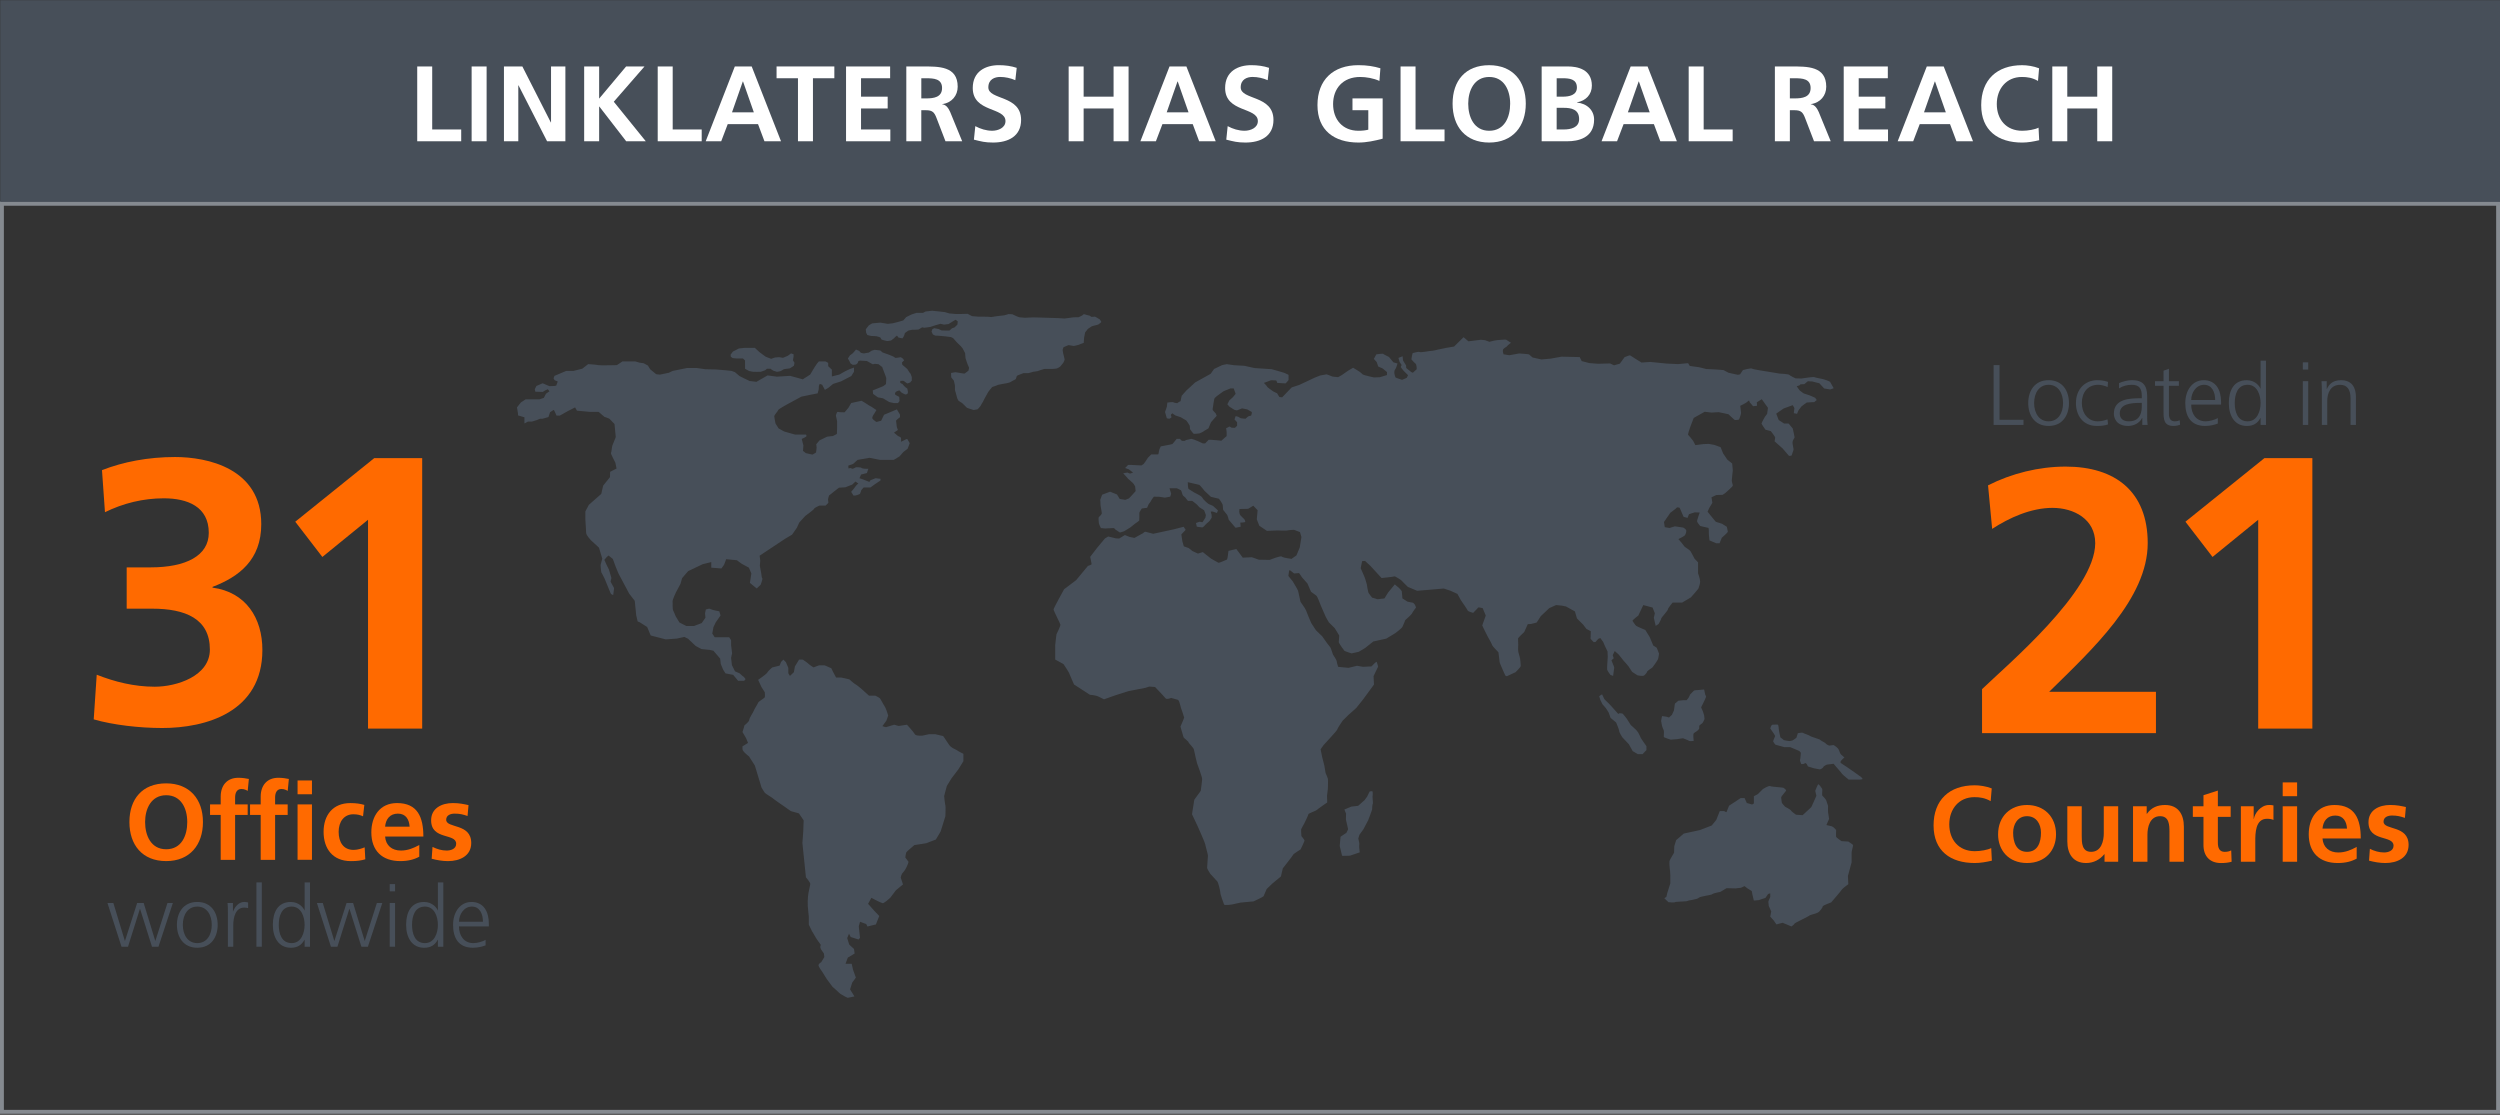 <svg width="906" height="404" viewBox="0 0 906 404" fill="none" xmlns="http://www.w3.org/2000/svg">
<rect x="0" y="0" width="906" height="404" fill="#333333" stroke="none"/>
<g clip-path="url(#clip0_2721_20964)">
<path d="M905.423 73.744H0.583V403.042H905.423V73.744Z" stroke="#858A90" stroke-width="1.64"/>
<path d="M906 0.079H0.093V73.166H906V0.079Z" fill="#474F59"/>
<path d="M151.201 24.088H156.63V46.92H167.14V51.196H151.201V24.088Z" fill="white"/>
<path d="M176.348 24.088H170.919V51.196H176.348V24.088Z" fill="white"/>
<path d="M182.631 24.088H189.305L199.616 44.362H199.694V24.088H204.896V51.196H198.264L187.904 30.922H187.832V51.196H182.631V24.088Z" fill="white"/>
<path d="M211.699 24.088H217.129V35.739L226.898 24.088H233.566L222.437 36.865L234.035 51.196H226.934L217.2 38.611H217.129V51.196H211.699V24.088Z" fill="white"/>
<path d="M238.354 24.088H243.784V46.92H254.294V51.196H238.354V24.088Z" fill="white"/>
<path d="M269.272 29.525H269.194L265.28 40.713H273.193L269.272 29.525ZM266.291 24.088H272.417L283.041 51.196H277.035L274.708 44.982H263.729L261.367 51.196H255.745L266.298 24.088H266.291Z" fill="white"/>
<path d="M289.182 28.357H281.426V24.081H302.367V28.357H294.611V51.196H289.182V28.357Z" fill="white"/>
<path d="M306.608 24.088H322.583V28.356H312.038V35.034H321.694V39.309H312.038V46.92H322.661V51.196H306.608V24.088Z" fill="white"/>
<path d="M333.883 35.661H335.669C338.344 35.661 341.404 35.276 341.404 31.898C341.404 28.52 338.38 28.363 335.669 28.363H333.883V35.661ZM328.453 24.088H334.31C340.123 24.088 347.068 23.895 347.068 31.435C347.068 34.62 344.933 37.257 341.482 37.727V37.806C342.955 37.92 343.809 39.395 344.35 40.599L348.698 51.203H342.642L339.383 42.737C338.608 40.721 337.91 39.944 335.626 39.944H333.876V51.203H328.446V24.088H328.453Z" fill="white"/>
<path d="M367.945 29.055C366.237 28.314 364.337 27.886 362.438 27.886C360.538 27.886 358.175 28.706 358.175 31.656C358.175 36.352 370.044 34.378 370.044 43.464C370.044 49.407 365.348 51.659 359.883 51.659C356.937 51.659 355.614 51.267 352.945 50.612L353.45 45.716C355.315 46.728 357.442 47.384 359.577 47.384C361.712 47.384 364.387 46.336 364.387 43.892C364.387 38.725 352.525 40.863 352.525 31.891C352.525 25.834 357.215 23.617 361.982 23.617C364.309 23.617 366.479 23.924 368.457 24.587L367.952 29.055H367.945Z" fill="white"/>
<path d="M387.279 24.088H392.709V35.034H403.56V24.088H408.996V51.196H403.56V39.309H392.709V51.196H387.279V24.088Z" fill="white"/>
<path d="M426.806 29.525H426.728L422.814 40.713H430.727L426.806 29.525ZM423.825 24.088H429.951L440.575 51.196H434.569L432.243 44.982H421.263L418.901 51.196H413.279L423.832 24.088H423.825Z" fill="white"/>
<path d="M459.404 29.055C457.696 28.314 455.796 27.886 453.897 27.886C451.997 27.886 449.634 28.706 449.634 31.656C449.634 36.352 461.503 34.378 461.503 43.464C461.503 49.407 456.807 51.659 451.342 51.659C448.396 51.659 447.073 51.267 444.404 50.612L444.909 45.716C446.774 46.728 448.901 47.384 451.036 47.384C453.171 47.384 455.846 46.336 455.846 43.892C455.846 38.725 443.984 40.863 443.984 31.891C443.984 25.834 448.674 23.617 453.441 23.617C455.768 23.617 457.938 23.924 459.916 24.587L459.411 29.055H459.404Z" fill="white"/>
<path d="M499.906 29.333C497.814 28.363 495.096 27.893 492.926 27.893C486.6 27.893 483.113 32.169 483.113 37.72C483.113 43.272 486.529 47.391 492.307 47.391C493.78 47.391 494.947 47.234 495.872 46.999V39.929H490.137V35.654H501.073V50.255C498.199 51.032 495.217 51.659 492.307 51.659C483.54 51.659 477.449 47.27 477.449 38.105C477.449 28.941 483.113 23.617 492.307 23.617C495.445 23.617 497.928 24.045 500.255 24.743L499.906 29.326V29.333Z" fill="white"/>
<path d="M507.562 24.088H512.992V46.92H523.502V51.196H507.562V24.088Z" fill="white"/>
<path d="M539.683 47.391C545.233 47.391 547.282 42.459 547.282 37.563C547.282 32.668 545.069 27.893 539.683 27.893C534.296 27.893 532.083 32.789 532.083 37.563C532.083 42.338 534.139 47.391 539.683 47.391ZM539.683 23.625C548.172 23.625 552.946 29.368 552.946 37.563C552.946 45.759 548.257 51.659 539.683 51.659C531.108 51.659 526.419 45.873 526.419 37.563C526.419 29.254 531.073 23.625 539.683 23.625Z" fill="white"/>
<path d="M564.133 46.92H566.687C569.206 46.92 572.273 46.3 572.273 43.151C572.273 39.616 569.405 39.074 566.687 39.074H564.133V46.92ZM564.133 35.034H566.346C568.637 35.034 571.469 34.528 571.469 31.734C571.469 28.592 568.715 28.357 566.232 28.357H564.14V35.034H564.133ZM558.703 24.081H568.167C571.654 24.081 576.891 25.093 576.891 31.029C576.891 34.257 574.721 36.502 571.497 37.093V37.165C575.183 37.521 577.702 40.001 577.702 43.343C577.702 50.177 571.576 51.189 568.16 51.189H558.696V24.088L558.703 24.081Z" fill="white"/>
<path d="M593.933 29.525H593.855L589.942 40.713H597.854L593.933 29.525ZM590.952 24.088H597.079L607.702 51.196H601.697L599.37 44.982H588.39L586.021 51.196H580.399L590.952 24.088Z" fill="white"/>
<path d="M611.979 24.088H617.408V46.92H627.918V51.196H611.979V24.088Z" fill="white"/>
<path d="M648.646 35.661H650.432C653.108 35.661 656.167 35.276 656.167 31.898C656.167 28.52 653.143 28.363 650.432 28.363H648.646V35.661ZM643.217 24.088H649.073C654.887 24.088 661.831 23.895 661.831 31.435C661.831 34.62 659.697 37.257 656.246 37.727V37.806C657.719 37.92 658.573 39.395 659.113 40.599L663.461 51.203H657.406L654.147 42.737C653.371 40.721 652.674 39.944 650.389 39.944H648.646V51.203H643.217V24.088Z" fill="white"/>
<path d="M668.164 24.088H684.146V28.356H673.593V35.034H683.249V39.309H673.593V46.92H684.217V51.196H668.164V24.088Z" fill="white"/>
<path d="M701.252 29.525H701.174L697.26 40.713H705.173L701.252 29.525ZM698.27 24.088H704.397L715.021 51.196H709.015L706.688 44.982H695.709L693.339 51.196H687.718L698.27 24.088Z" fill="white"/>
<path d="M739.008 50.811C737.03 51.275 734.895 51.666 732.839 51.666C724.072 51.666 717.988 47.277 717.988 38.112C717.988 28.948 723.652 23.625 732.839 23.625C734.625 23.625 736.987 23.974 738.965 24.75L738.574 29.333C736.518 28.164 734.66 27.893 732.718 27.893C727.132 27.893 723.638 32.169 723.638 37.72C723.638 43.272 727.054 47.391 732.832 47.391C734.966 47.391 737.485 46.928 738.766 46.265L739.001 50.811H739.008Z" fill="white"/>
<path d="M743.754 24.088H749.183V35.034H760.042V24.088H765.471V51.196H760.042V39.309H749.183V51.196H743.754V24.088Z" fill="white"/>
<path d="M219.128 151.135L216.951 149.268H213.806L209.088 148.826L208.412 147.636L205.793 148.976L202.869 150.615H201.673L201.147 149.382L200.698 148.52L199.346 149.382L198.749 151.142L196.65 151.741H195.753L194.472 152.261L192.75 152.789H191.334L190.053 153.458V151.221L187.734 150.544V149.945L187.356 147.629L188.78 145.833L190.502 144.715H195.525L197.098 144.187L197.845 142.698L199.119 141.8L198.521 141.052L197.546 141.501L196.721 142.028L194.024 141.957L193.803 141.059L194.401 139.869L196.65 138.899L199.119 139.947L200.919 139.876L201.595 139.726L202.122 138.237L200.997 137.788L200.62 137.118L200.926 136.22L205.196 134.424H207.821L211.045 133.605L213.144 131.958C213.144 131.958 216.588 132.179 216.815 132.329C217.036 132.479 223.554 132.329 223.554 132.329L225.575 130.982H230.221L231.794 131.431L233.295 131.652L234.797 132.479L235.622 133.818L236.974 134.937L237.8 135.614L239.152 135.764L242.368 135.094L243.791 134.417L248.964 133.369H252.479L255.703 133.818L259.375 133.89L262.975 134.189L265.074 134.41L266.348 134.866L267.992 136.284L269.635 137.104L271.656 138.073L274.125 138.372L278.174 136.056L281.547 136.505L286.336 136.206L289.339 137.025L290.911 137.474L291.737 136.947L293.608 135.75L295.031 133.362L296.006 131.873L296.753 130.975H299.151L300.126 131.502V132.692L301.471 133.961V136.42L304.168 135.75L306.267 134.56L307.989 133.74L309.49 133.22V134.709L308.516 136.277L304.773 138.222L301.926 139.12L300.204 140.539L298.931 141.287L297.956 139.42L297.059 139.12L296.76 139.869L296.689 141.137L296.312 142.555L293.992 143.004L290.399 143.752L285.155 146.596C285.155 146.596 282.01 148.313 282.01 148.613C282.01 148.912 280.586 150.408 280.586 150.85C280.586 151.292 281.042 153.466 281.042 153.466L282.159 155.254L284.18 156.373L288.15 157.499H292.121C292.121 157.499 292.27 157.72 292.27 158.019C292.27 158.319 290.548 159.067 290.548 159.067L291.153 161.454L291.004 163.4L292.057 164.226L294.455 164.747L295.736 163.998L295.956 162.202L295.807 161.005L297.002 159.587L299.77 158.24L301.869 158.012L303.293 157.264L303.371 154.877V152.639L302.923 150.622C302.923 150.622 303.221 149.133 303.67 149.275C304.125 149.425 306.068 149.425 306.068 149.425L307.413 147.857L308.466 146.061L312.209 145.242C312.209 145.242 314.08 146.289 314.308 146.51C314.528 146.738 315.809 147.408 315.809 147.408L317.609 148.598L316.862 149.867C316.862 149.867 315.809 151.214 316.186 151.734C316.563 152.254 317.609 152.924 317.609 152.924L319.331 152.475L320.377 150.309L325.024 148.363L326.148 150.23V151.199C326.148 151.199 324.725 152.247 324.725 152.468C324.725 152.689 325.024 154.855 325.024 154.855L325.401 155.824L323.978 156.794L325.401 157.984C325.401 157.984 326.447 158.44 326.525 158.661C326.604 158.882 326.525 160.086 326.525 160.086L327.799 159.487C327.799 159.487 328.703 158.889 328.852 159.188C329.002 159.487 329.678 160.606 329.678 160.606L328.931 162.623L327.358 163.82L326.006 165.388L323.914 166.656H318.89L315.14 165.908L310.793 166.656L309.142 168.146L307.42 168.744L307.498 169.792C307.498 169.792 308.395 169.421 308.615 169.792C308.843 170.162 310.188 169.343 310.188 169.343C310.188 169.343 311.988 169.272 312.209 169.571C312.436 169.863 313.859 169.892 313.859 169.892H314.685L314.158 171.438L312.059 171.965L311.461 173.305L312.806 173.754L315.055 174.652L315.432 174.053L317.303 173.305L319.097 173.526V174.125L317.076 175.472L315.432 176.669H312.963L312.137 177.638C312.137 177.638 311.839 178.607 311.689 178.906C311.54 179.206 309.967 179.583 309.967 179.583H309.291L308.466 178.237L309.291 177.267L310.188 176.077C310.188 176.077 310.864 175.251 311.084 175.329C311.312 175.4 310.038 174.502 310.038 174.502L308.836 175.621L306.367 176.59L304.04 176.74L302.318 178.08L300.446 179.576C300.446 179.576 300.069 180.695 300.069 180.994C300.069 181.294 300.219 181.892 300.219 182.113C300.219 182.334 299.173 183.232 299.173 183.232H296.924C296.924 183.232 295.053 184.052 295.053 184.351C295.053 184.65 291.836 186.966 291.836 186.966L289.659 189.354L288.762 191.299L287.04 193.765L284.5 195.261L275.285 201.383L275.513 203.179L275.364 205.046L275.89 207.882C275.89 207.882 276.039 209.528 276.26 209.599C276.488 209.671 275.662 211.915 275.662 211.915L274.239 213.262L271.77 211.246L272.297 207.811L271.4 205.723L268.774 204.297L267.052 203.029L263.16 202.651L262.406 204.668L261.431 206.008L257.766 205.716V203.699L254.692 204.447L249.37 206.984L247.192 209.528L246.595 211.616L244.951 214.68C244.951 214.68 243.748 217.225 243.748 217.894C243.748 218.564 243.748 220.88 243.898 221.108C244.047 221.329 244.873 223.346 244.873 223.346L246.218 225.584L248.687 226.852H251.533L254.301 225.805L255.653 223.859L255.504 222.213L255.81 220.866L257.005 220.574L258.542 221.094L260.677 221.543L261.125 223.04L259.403 225.505L258.542 227.294L258.129 229.61L259.026 230.957H264.27L264.946 232.004V233.8L265.316 236.786C265.316 236.786 264.946 238.211 264.946 238.432C264.946 238.653 265.245 241.048 265.245 241.048L266.369 243.292L268.091 244.041C268.091 244.041 269.137 245.088 269.365 245.16C269.593 245.231 270.19 246.129 270.19 246.129L269.664 246.727H267.494L265.7 244.561L262.925 244.041L262.029 242.623L261.203 240.606L260.976 238.66L258.542 235.824L257.233 235.525L254.237 235.226L252.138 234.107L249.363 231.491L248.018 230.821L245.321 231.42L241.272 231.712L235.807 230.294L234.534 227.23L231.837 225.512L231.09 225.213L230.563 222.975L230.036 217.745L228.016 215.129L224.123 207.811L223.077 205.267L222.102 202.58L220.53 201.312L219.925 201.832L219.021 202.879L219.847 204.746L220.672 206.393L221.569 209.457L221.27 210.804L222.544 213.12L222.245 215.585C222.245 215.585 221.49 215.657 221.192 214.759C220.893 213.861 219.398 210.576 219.32 210.205C219.242 209.835 217.897 207.362 217.897 207.362C217.897 207.362 217.598 204.896 217.669 204.675C217.741 204.454 218.267 202.437 218.267 202.437L217.52 199.972L217.072 198.475L214.076 195.71C214.076 195.71 212.432 193.922 212.432 193.173C212.432 192.425 212.133 188.541 212.133 188.32V185.334L213.407 182.947L217.904 178.985L218.58 175.999L221.049 172.935L221.12 170.989L223.44 169.792L222.992 167.626C222.992 167.626 221.27 164.412 221.419 164.191C221.569 163.97 221.796 161.875 221.875 161.575C221.946 161.276 223.148 158.589 223.148 158.361C223.148 158.133 222.7 153.658 222.7 153.658C222.7 153.658 221.128 152.083 220.978 151.862C220.829 151.641 219.185 151.114 219.185 151.114M280.238 134.346L279.206 133.633H277.932L277.292 134.175C277.292 134.175 275.79 134.681 275.698 134.738C275.605 134.788 272.944 134.738 272.944 134.738L271.485 134.46L270.005 133.633C270.005 133.633 269.97 132.258 270.005 132.044C270.041 131.837 269.991 130.626 269.991 130.626L269.258 129.913H266.917L265.53 129.764L264.854 129.279L264.761 128.531L265.622 127.391L267.778 126.293L269.835 126.065H273.563L275.207 127.597L277.456 129.258L279.455 130.041L280.843 129.557L282.358 129.443L283.76 129.671L285.503 128.937L286.67 128.075L287.588 128.374V129.307C287.588 129.307 287.339 130.505 287.368 130.576C287.389 130.647 287.93 131.474 287.93 131.474L287.723 132.536C287.723 132.536 286.371 133.469 286.208 133.505C286.037 133.54 284.087 133.747 284.073 133.804C284.052 133.861 283.362 134.175 283.098 134.381C282.835 134.588 281.561 134.745 281.561 134.745L280.231 134.332L280.238 134.346ZM318.421 131.987L317.005 131.859C317.005 131.859 316.293 132.065 316.193 131.987C316.101 131.916 314.884 131.224 314.884 131.224C314.884 131.224 314.194 130.818 314.094 130.818C313.995 130.818 311.739 130.683 311.739 130.683C311.739 130.683 311.234 130.733 311.12 130.847C311.006 130.961 310.956 131.217 310.857 131.488C310.764 131.745 310.166 132.122 310.166 132.122L309.042 132.215L308.274 131.745L307.655 130.547L307.263 129.935L308.01 128.794L309.056 128.011L309.96 126.999C309.96 126.999 310.145 126.628 310.238 126.685C310.33 126.742 311.341 127.155 311.341 127.155C311.341 127.155 311.938 127.804 311.981 127.861C312.016 127.918 313.062 128.082 313.062 128.082L314.863 127.782L315.895 127.077L316.962 126.778L319.004 126.999L319.808 127.711L321.815 128.424L323.686 129.172C323.686 129.172 324.398 129.678 324.526 129.714C324.661 129.749 326.419 129.45 326.419 129.45C326.419 129.45 327.187 129.863 327.244 129.992C327.294 130.127 327.657 130.569 327.657 130.569C327.657 130.569 326.867 131.331 326.846 131.395C326.824 131.453 326.995 132.158 327.016 132.215C327.038 132.272 328.005 133.042 328.005 133.042L328.81 133.747L329.557 134.923C329.557 134.923 329.969 135.372 330.005 135.465C330.041 135.557 330.432 136.662 330.432 136.662V137.93C330.432 137.93 329.848 138.55 329.848 138.607C329.848 138.664 328.781 138.964 328.781 138.964L327.472 138.016C327.472 138.016 326.255 137.98 326.255 138.051C326.255 138.13 326.234 138.65 326.255 138.743C326.269 138.835 327.038 139.156 327.038 139.156L327.6 139.826L328.212 140.403L328.831 140.831C328.831 140.831 329.016 141.971 329.037 142.064C329.059 142.156 328.923 142.605 328.866 142.705C328.81 142.798 328.247 143.04 328.005 142.926C327.764 142.812 326.824 142.363 326.824 142.363L325.906 141.465C325.906 141.465 324.782 141.8 324.554 142.113C324.327 142.434 324.305 142.769 324.369 142.947C324.426 143.125 325.885 143.817 325.885 143.817L325.942 144.679L325.999 145.335L325.415 146.083H323.957L322.284 145.705L319.986 144.344L318.172 144.002L316.414 142.755C316.414 142.755 316.243 141.543 316.3 141.486C316.357 141.429 320.1 139.94 320.1 139.94C320.1 139.94 321.032 139.299 321.089 139.135C321.146 138.964 321.182 136.983 321.182 136.983C321.182 136.983 320.527 135.08 320.47 135.044C320.42 135.009 319.744 133.063 319.701 133.006C319.666 132.949 318.385 131.994 318.385 131.994M330.503 119.509L329.172 119.808C329.172 119.808 327.941 120.649 327.941 120.706C327.941 120.763 327.678 121.419 327.643 121.64C327.607 121.861 327.116 122.609 327.023 122.623C326.931 122.644 325.543 122.302 325.543 122.302C325.543 122.302 325.095 121.533 325.017 121.632C324.946 121.725 324.177 122.281 324.177 122.381C324.177 122.48 322.996 123.314 322.939 123.386C322.882 123.457 321.48 123.592 321.48 123.592C321.48 123.592 319.516 123.15 319.516 123.086C319.516 123.022 319.011 122.338 318.99 122.267C318.969 122.195 317.638 121.853 317.638 121.853C317.638 121.853 315.781 121.704 315.802 121.761C315.823 121.818 314.322 121.404 314.322 121.404L313.895 120.578L313.76 119.324L314.849 117.927L316.065 117.2L319.025 116.915L321.744 117.364L323.615 117.143L325.394 116.694L327.358 116.117L328.425 114.905L330.411 113.936L332.097 113.394H334.459L335.456 112.889L337.775 112.611L339.761 112.81L342.401 113.109L344.051 113.594C344.051 113.594 346.257 113.744 346.3 113.801C346.336 113.858 350.648 113.729 350.648 113.729L352.256 114.57L354.504 114.756L357.799 114.777L359.279 114.905L361.058 114.606L363.997 114.271L365.498 113.822C365.498 113.822 367 113.843 367.092 113.972C367.185 114.107 368.629 114.649 368.65 114.706C368.672 114.763 369.561 115.005 369.561 115.005L371.475 115.155L374.471 115.019L377.936 115.112L383.458 115.283L385.821 115.433L389.001 115.005C389.001 115.005 390.673 114.927 390.745 114.984C390.816 115.041 392.218 114.314 392.218 114.314C392.218 114.314 392.73 113.751 392.894 113.865C393.064 113.972 394.858 114.385 394.858 114.385L395.548 114.848L396.857 114.756C396.857 114.756 398.543 115.689 398.6 115.782C398.657 115.874 399.013 116.437 399.106 116.623C399.198 116.808 398.173 117.485 398.003 117.606C397.832 117.742 395.654 118.133 395.512 118.34C395.363 118.547 394.16 119.138 394.068 119.402C393.975 119.658 393.242 120.385 393.242 120.485C393.242 120.585 392.865 122.431 392.865 122.431L392.751 124.262C392.751 124.262 390.915 124.896 390.858 124.975C390.802 125.046 389.101 125.381 389.101 125.381C389.101 125.381 387.308 125.025 387.222 125.067C387.151 125.103 385.408 125.83 385.408 125.83L385.088 126.785C385.088 126.785 385.294 128.053 385.294 128.11C385.294 128.167 385.821 129.963 385.821 130.241C385.821 130.519 385.408 131.338 385.358 131.453C385.294 131.567 384.511 132.464 384.269 132.778C384.02 133.099 383.088 133.469 383.053 133.526C383.017 133.583 381.259 133.712 381.259 133.712H378.434C378.434 133.712 376.108 134.403 376.108 134.481C376.108 134.552 374.407 134.681 374.407 134.738C374.407 134.788 372.664 135.222 372.664 135.222H370.906C370.906 135.222 368.487 136.134 368.508 136.206C368.529 136.284 368.117 137.325 368.095 137.403C368.074 137.481 366.089 138.429 366.103 138.5C366.124 138.579 364.772 138.892 364.772 138.892C364.772 138.892 361.869 139.363 361.834 139.434C361.798 139.505 359.571 140.253 359.571 140.253C359.571 140.253 358.148 141.95 358.148 142.014C358.148 142.064 356.682 144.665 356.682 144.665L356.219 145.598C356.219 145.598 355.394 146.909 355.38 147.059C355.358 147.209 354.326 148.214 354.326 148.292C354.326 148.37 352.903 148.534 352.889 148.591C352.868 148.648 350.434 147.793 350.434 147.793L348.734 146.111L347.389 145.235C347.389 145.235 346.919 144.565 346.862 144.187C346.805 143.817 346.072 141.33 346.072 141.33C346.072 141.33 346.037 139.819 346.072 139.726C346.108 139.633 345.66 137.916 345.66 137.916L344.72 136.74L344.663 135.165L346.257 134.887C346.257 134.887 347.958 135.137 348.015 135.187C348.072 135.244 349.552 135.393 349.552 135.393L350.961 134.346C350.961 134.346 351.203 133.355 351.203 133.277C351.203 133.198 350.626 131.894 350.584 131.837C350.548 131.78 349.908 129.892 349.908 129.842C349.908 129.785 349.758 127.975 349.758 127.975C349.758 127.975 348.968 126.421 348.876 126.279C348.783 126.129 348.221 125.495 348.164 125.417C348.107 125.345 346.819 124.127 346.819 124.127L345.418 122.538L344.67 122.167L342.571 121.889L341.689 121.818L340.173 121.668L338.978 121.632C338.978 121.632 338.096 121.255 338.06 121.198C338.024 121.148 337.59 120.136 337.59 120.136L337.896 119.295L338.565 118.939L340.102 119.224L341.283 119.765L344.073 119.787L345.012 118.981L345.923 118.647C345.923 118.647 346.955 117.692 346.976 117.613C346.99 117.542 347.083 116.459 347.083 116.459L346.321 115.867C346.321 115.867 345.119 116.537 345.105 116.594C345.083 116.651 343.753 117.435 343.753 117.435L342.123 117.642L340.814 117.342L338.957 117.884L337.156 118.476C337.156 118.476 335.078 118.775 335.022 118.775C334.965 118.775 334.175 118.625 334.175 118.625L332.887 119.409L331.955 119.48L330.51 119.502L330.503 119.509ZM309.64 361.104L308.067 358.546L308.857 356.073L310.166 354.284L309.113 351.37L308.665 349.282H306.416L307.242 347.044L309.711 345.548L309.49 343.901L307.768 342.334L307.021 339.946L307.69 338.379L308.295 339.576L311.141 340.474L311.668 339.875L311.22 335.692L311.668 334.046L313.916 334.872L314.365 335.763L317.432 335.015L318.634 331.951L316.841 330.084L314.592 327.539L315.788 325.373L317.958 326.492C317.958 326.492 319.31 327.162 319.837 327.311C320.356 327.461 322.605 325.373 322.605 325.373L324.704 322.608L327.244 320.52L326.419 318.061C326.419 318.061 326.568 316.864 327.244 316.194C327.92 315.525 328.368 314.555 328.596 314.106C328.817 313.665 329.343 312.46 329.194 312.239C329.044 312.018 328.077 310.743 328.077 310.743C328.077 310.743 328.304 309.175 328.447 308.876C328.596 308.576 331.371 306.26 331.371 306.26L335.648 305.59L339.163 304.244L340.885 301.329L342.607 295.806C342.607 295.806 342.756 292.072 342.607 291.844C342.457 291.623 342.159 288.48 342.159 288.48L343.133 284.824L344.784 282.138C344.784 282.138 347.104 279.074 347.332 278.774C347.552 278.475 349.132 275.86 349.132 275.86V273.173C349.132 273.173 347.261 272.275 346.812 271.905C346.364 271.534 344.635 271.085 343.817 269.738C342.991 268.398 341.796 266.752 341.796 266.752L338.949 266.075H336.701L334.232 266.603C334.232 266.603 331.834 266.752 331.535 266.075C331.229 265.405 328.689 262.64 328.689 262.64L325.693 263.089L324.042 262.64L321.046 263.538L319.773 263.161L321.196 261.222C321.196 261.222 321.872 259.505 321.872 259.277C321.872 259.049 320.897 256.291 320.527 255.842C320.15 255.393 319.175 253.376 318.883 253.077C318.584 252.778 317.232 252.108 317.232 252.108H314.913L312.443 249.87C312.443 249.87 310.344 248.081 310.045 248.003C309.747 247.925 307.797 246.207 307.797 246.207L304.872 245.537H303.001L301.798 243.3L301.272 242.174L298.874 241.126H296.775L294.825 241.874C294.825 241.874 293.103 240.756 292.954 240.535C292.804 240.307 290.933 239.038 290.933 239.038H289.581L288.079 241.504L287.709 243.599L286.286 244.946C286.286 244.946 285.688 244.119 285.688 243.898V242.031L284.792 239.943L283.895 239.045L283.07 239.872L282.543 241.219L279.846 241.889C279.846 241.889 278.274 243.228 278.046 243.756C277.826 244.283 274.752 246.371 274.752 246.371L275.954 248.986L277.15 250.853C277.15 250.853 277.299 252.421 277.15 252.721C277 253.013 274.901 254.21 274.752 254.659C274.602 255.108 273.4 256.904 273.179 257.574C272.958 258.243 271.678 259.89 271.535 260.859C271.386 261.828 269.735 262.726 269.735 263.025C269.735 263.324 269.066 265.27 269.066 265.27C269.066 265.27 270.183 267.137 270.34 267.436C270.489 267.736 271.087 269.225 271.087 269.225L269.066 270.493V271.463C269.066 272.361 271.464 274.149 271.464 274.149L273.563 277.435L275.961 285.352C275.961 285.352 276.787 286.848 277.157 287.297C277.527 287.739 279.932 289.086 280.081 289.314C280.231 289.535 284.052 292.15 284.052 292.15L286.599 293.946L289.524 294.766L291.246 297.303L291.096 301.336L290.79 305.519L292.071 317.919C292.071 317.919 293.644 319.786 293.644 320.313C293.644 320.841 292.897 323.527 292.818 324.867C292.74 326.207 292.669 327.033 292.74 328.302C292.818 329.57 293.117 332.193 293.117 332.193V335.1L294.32 337.566C294.32 337.566 295.366 339.205 295.515 339.583C295.665 339.953 297.465 342.419 297.465 342.419C297.465 342.419 297.166 343.018 297.315 343.538C297.465 344.065 298.589 345.555 298.589 345.555L298.739 346.823L297.614 348.69C297.614 348.69 296.639 349.21 296.639 349.809C296.639 350.408 297.835 351.975 297.991 352.196C298.141 352.424 299.564 354.733 299.564 354.733L301.734 357.648C301.734 357.648 303.912 359.515 304.132 359.814C304.353 360.114 306.153 361.104 306.153 361.104L307.199 361.61L309.668 361.104H309.64ZM440.996 185.89L439.459 185.37H438.747C438.747 185.37 439.046 186.453 439.082 186.56C439.117 186.674 439.082 187.387 439.117 187.529C439.153 187.679 438.406 188.648 438.334 188.798C438.256 188.947 436.911 189.995 436.797 190.216C436.684 190.444 436.157 190.814 435.972 191.043C435.78 191.263 433.724 190.857 433.724 190.857L433.425 189.546C433.425 189.546 434.883 188.947 434.997 189.097C435.111 189.247 435.823 189.211 435.823 189.211L436.833 187.601L437.018 186.667L436.378 184.914L434.656 183.831C434.656 183.831 433.681 182.712 433.418 182.562C433.154 182.413 432.179 181.515 431.994 181.515C431.809 181.515 430.685 181.55 430.536 181.515C430.386 181.479 429.71 180.431 429.604 180.36C429.49 180.289 428.856 179.726 428.7 179.576C428.55 179.427 428.138 177.78 427.988 177.666C427.839 177.552 426.487 176.954 426.487 176.954H423.826L424.43 178.935L424.096 179.983L422.146 180.353C422.146 180.353 420.118 179.983 420.012 180.018C419.898 180.054 418.176 179.983 418.176 179.983C418.176 179.983 417.165 181.287 417.165 181.436C417.165 181.586 416.269 182.74 416.269 182.74L415.707 184.023L413.8 184.273C413.8 184.273 412.939 185.541 412.896 185.84C412.86 186.14 412.896 187.786 412.896 187.786C412.896 187.786 412.825 188.42 412.882 188.57C412.931 188.719 411.437 189.696 411.437 189.696L409.68 191.107L407.431 192.496C407.431 192.496 405.972 193.024 405.858 192.981C405.745 192.945 404.208 191.898 404.208 191.898C404.208 191.898 403.873 191.37 403.496 191.37C403.119 191.37 400.465 191.52 400.465 191.52L398.963 191.37C398.963 191.37 398.252 189.952 398.252 189.767C398.252 189.582 397.953 187.601 398.252 187.38C398.551 187.159 399.262 186.332 399.298 186.04C399.333 185.741 398.849 183.61 398.849 183.196C398.849 182.783 398.736 181.108 398.736 181.108L399.412 179.277L402.301 178.194L404.805 179.206L405.78 180.809L407.808 181.151L409.117 180.624L410.057 179.655L411.558 177.98L411.373 176.298C411.373 176.298 410.996 175.479 410.548 175.03C410.099 174.581 409.046 173.719 408.861 173.533C408.676 173.348 407.851 172.343 407.659 172.186C407.474 172.037 407.061 171.516 407.061 171.516L408.562 171.253C408.562 171.253 409.388 171.595 409.495 171.623C409.608 171.666 410.619 171.253 410.619 171.253L409.046 170.063L407.737 169.614L408.826 168.495C408.826 168.495 409.765 168.459 410.064 168.495C410.363 168.531 413.622 168.68 413.622 168.68L414.447 168.153L415.087 167.291L415.984 165.915L417.215 164.682H419.57C419.57 164.682 419.841 164.647 419.841 164.419C419.841 164.191 420.182 162.815 420.182 162.815L420.673 161.768L423.818 161.169L424.907 160.905L426.444 159.038H427.604L428.28 159.751L429.255 159.787L429.895 159.452L431.767 159.038L432.699 159.302L434.115 159.865L435.887 160.685H436.748L438.021 159.38H438.804L440.789 159.53L442.625 159.715L444.532 158.041C444.532 158.041 444.568 156.658 444.532 156.509C444.497 156.359 444.347 155.204 444.347 155.204L445.585 154.563L446.368 155.012L447.535 155.048L448.318 154.299V153.031L447.386 151.983L447.798 150.793L448.659 151.014L449.67 151.577L451.356 151.762C451.356 151.762 452.409 150.793 452.63 150.793C452.85 150.793 453.413 150.644 453.455 150.53C453.491 150.416 453.797 149.411 453.64 149.297C453.491 149.183 451.99 148.363 451.99 148.363L450.118 147.993L448.247 148.741L447.343 148.513L445.621 147.43L444.796 146.532L445.507 145.114L446.788 143.959L447.798 142.726L447.087 140.745H445.962L443.458 141.757L441.43 143.218C441.43 143.218 440.121 144.187 440.085 144.451C440.049 144.707 439.786 146.012 439.786 146.012C439.786 146.012 439.672 146.838 439.594 147.394C439.523 147.957 439.373 148.328 439.523 148.627C439.672 148.926 440.498 149.71 440.569 149.824C440.647 149.938 440.946 150.686 440.946 150.686C440.946 150.686 438.925 152.888 438.882 153.002C438.847 153.116 437.979 155.019 437.979 155.169C437.979 155.318 436.335 156.102 436.221 156.288C436.107 156.473 434.649 157.072 434.649 157.072C434.649 157.072 432.742 157.292 432.557 157.186C432.364 157.072 431.24 155.504 431.24 155.504C431.24 155.504 431.24 154.421 431.162 154.271C431.091 154.121 429.966 152.333 429.853 152.333C429.739 152.333 427.938 151.214 427.938 151.214L425.91 150.537L424.872 149.788C424.872 149.788 424.238 150.273 424.309 150.423C424.381 150.572 424.537 151.021 424.537 151.207C424.537 151.392 423.747 151.762 423.747 151.762L422.851 151.577L422.21 149.297L422.886 147.351L423.036 145.897C423.036 145.897 425.021 145.598 425.213 145.783C425.398 145.969 426.629 146.118 426.629 146.118L427.12 145.748L427.832 145.377L428.244 143.432L429.895 141.565L433.154 138.579L438.733 135.479L439.971 133.726L442.924 132.308L444.575 131.973L447.122 132.343L450.944 132.564L454.651 133.384L460.863 133.797C460.863 133.797 465.545 135.101 465.659 135.215C465.773 135.329 466.975 135.771 466.975 135.885V137.717L466.299 138.536L465.886 138.949L462.891 138.764C462.891 138.764 462.592 137.902 462.478 137.866C462.364 137.831 460.642 137.795 460.642 137.795L458.024 138.764C458.024 138.764 458.999 139.698 459.191 140.104C459.376 140.517 461.062 141.522 461.169 141.679C461.283 141.828 462.82 142.534 462.82 142.534L463.645 143.881L464.655 143.988L468.099 140.41L470.91 139.477L473.941 138.051L476.375 136.897L478.439 136.077L480.765 135.664C480.765 135.664 482.637 136.306 482.715 136.412C482.786 136.526 484.964 136.676 484.964 136.676L486.28 135.928L488.486 134.389L490.357 133.27L492.677 134.688C492.677 134.688 493.766 135.543 493.915 135.735C494.065 135.928 497.886 136.783 497.886 136.783L500.056 136.705L502.639 135.921V134.837L501.067 133.526L499.458 132.821L498.932 131.217L497.886 130.063L498.782 128.417C498.782 128.417 501.18 128.075 501.252 128.231C501.323 128.381 503.351 129.35 503.351 129.35L504.959 131.296L506.46 131.745C506.46 131.745 506.083 132.978 505.898 133.391C505.713 133.804 505.293 134.103 505.293 134.852C505.293 135.6 505.628 136.605 505.706 136.754C505.777 136.904 508.104 137.652 508.104 137.652L509.79 136.94L510.274 135.971C510.274 135.971 508.958 134.624 508.666 134.367C508.367 134.103 507.62 132.985 507.62 132.985L507.955 132.279L507.207 131.16L506.795 129.707L508.296 129.108C508.296 129.108 508.446 130.412 508.446 130.562C508.446 130.711 509.57 132.429 509.57 132.429L509.605 133.362L511.477 134.859L512.039 135.08L513.427 133.776C513.427 133.776 513.427 132.058 512.943 131.723C512.452 131.388 511.484 130.227 511.484 130.227C511.484 130.227 511.825 127.839 512.046 127.911C512.274 127.982 513.917 127.312 514.444 127.576C514.971 127.832 518.415 127.091 518.678 127.162C518.934 127.234 521.183 126.678 521.183 126.678L524.442 126.008L526.953 125.595L530.397 122.203L532.155 123.692L536.652 123.136L538.189 123.286L539.762 123.877L541.334 123.471L542.722 123.25C542.722 123.25 545.753 122.986 545.831 123.1C545.903 123.207 547.589 124.219 547.589 124.219C547.589 124.219 546.308 125.153 546.166 125.452C546.016 125.751 544.814 126.165 544.664 126.799C544.515 127.433 544.892 128.402 544.892 128.402L546.949 128.737L550.549 128.096C550.549 128.096 553.993 128.324 554.107 128.438C554.221 128.552 555.416 129.557 555.416 129.557L558.633 130.27L561.97 129.97L565.905 129.258L572.494 129.407L573.206 130.861L575.938 131.574L579.083 131.83L583.502 131.716L584.925 132.393L587.024 131.795L588.746 129.443C588.746 129.443 590.625 128.659 590.732 128.773C590.845 128.887 594.887 131.388 594.887 131.388L598.075 131.167L604.024 131.766L608.144 131.951L611.78 131.616L612.378 132.621L615.679 133.07L618.376 133.74L621.671 133.89L624.595 134.111L626.388 135.08L629.761 135.828L630.587 135.678L631.64 134.111C631.64 134.111 634.564 133.284 634.934 133.59C635.311 133.89 640.399 134.638 640.399 134.638L644.896 135.386C644.896 135.386 648.191 135.536 648.419 135.835C648.646 136.134 650.667 137.104 650.667 137.104L652.766 137.182C652.766 137.182 657.185 136.505 657.413 136.655C657.633 136.804 660.707 137.403 660.707 137.403C660.707 137.403 663.027 138.073 663.255 138.451C663.482 138.828 664.529 140.695 664.529 140.695L663.255 141.144L661.077 140.774L659.355 138.907L656.73 138.237L655.157 138.165L653.883 139.213C653.883 139.213 652.161 139.213 652.311 139.434C652.46 139.662 651.115 139.961 651.115 139.961L652.161 141.451C652.161 141.451 653.442 142.498 653.663 142.57C653.883 142.641 655.911 143.318 655.911 143.318L657.783 144.137L658.388 144.964L657.491 145.712L654.794 145.862C654.794 145.862 652.773 147.209 652.617 147.579C652.467 147.95 651.87 148.328 651.571 149.147L651.272 149.967L650.077 149.746L650.297 147.879L649.692 146.831L646.398 148.028L643.701 149.895L644.597 152.211L646.54 153.48H648.184L649.685 155.269C649.685 155.269 650.361 158.254 650.361 158.483C650.361 158.711 649.685 159.452 649.614 160.2C649.543 160.948 649.991 162.438 649.991 162.815C649.991 163.193 649.315 164.761 649.315 164.982C649.315 165.203 648.34 165.21 648.34 165.21L646.021 162.523L644.676 161.326L643.103 159.908C643.103 159.908 643.324 158.86 643.324 158.561C643.324 158.262 641.751 156.245 641.751 156.245L639.801 155.718C639.801 155.718 638.378 153.708 638.378 153.48C638.378 153.252 639.581 151.093 639.581 151.093L640.406 149.974L640.712 147.807L638.464 144.672L636.671 145.791L636.742 147.059L635.319 147.209L634.038 145.712C634.038 145.712 634.038 144.743 633.44 145.413C632.842 146.083 630.665 147.059 630.665 147.059C630.665 147.059 630.893 149.147 630.964 149.596C631.035 150.045 630.217 152.062 630.217 152.062C630.217 152.062 628.865 152.361 628.566 152.133C628.267 151.912 626.395 150.116 626.395 150.116L622.873 149.368L620.247 149.518L617.778 149.218L613.808 151.456C613.808 151.456 612.833 153.993 612.684 154.371C612.534 154.741 611.559 157.506 611.787 157.62C612.008 157.727 613.58 159.744 613.58 159.744L614.405 161.312L617.33 160.941L619.28 160.87L621.301 161.24L623.549 162.06L624.446 164.305L626.018 166.621L627.74 167.968L627.968 170.505C627.968 170.505 627.591 173.647 627.591 174.167C627.591 174.688 627.968 175.586 627.968 175.963C627.968 176.341 625.271 178.65 625.271 178.65L624.296 179.32L621.977 179.398L620.255 180.218L620.553 182.234L619.429 184.102L618.824 185.448L620.696 187.764L621.82 189.111L623.542 189.639L624.14 189.86L625.791 190.907C625.791 190.907 626.161 192.397 626.161 192.696C626.161 192.995 623.99 194.862 623.99 194.862L623.165 196.879H621.969L619.5 195.831C619.5 195.831 619.273 193.515 619.273 193.294C619.273 193.074 619.351 191.278 619.052 191.278C618.753 191.278 616.128 190.601 616.128 190.601C616.128 190.601 615.003 189.261 615.003 188.883C615.003 188.506 615.978 185.741 615.978 185.741L614.178 185.669L612.086 186.339L611.559 187.679L610.136 187.308L608.713 184.023C608.713 184.023 607.738 183.724 607.667 183.952C607.589 184.173 605.34 185.819 605.34 185.819L603.02 189.175L603.319 191.043L605.041 191.342L606.991 190.743L609.987 191.192C609.987 191.192 611.04 191.712 611.111 192.311C611.182 192.91 610.734 193.879 610.506 194.1C610.285 194.328 608.258 195.368 608.258 195.368L609.531 196.858L610.506 198.126C610.506 198.126 612.378 199.395 612.605 199.701C612.826 200 614.107 202.466 614.107 202.466L615.38 203.806V207.768C615.38 207.768 616.128 209.778 616.128 210.754C616.128 211.73 615.601 212.771 615.601 213.07C615.601 213.369 612.755 216.505 612.755 216.505L609.61 218.372H606.165C606.165 218.372 604.444 220.389 604.444 220.838C604.444 221.286 602.046 223.823 602.046 224.123C602.046 224.422 601.071 226.139 601.071 226.139L600.025 226.816L599.349 223.902L599.719 222.256L598.893 220.168L595.52 219.277L593.727 223.082C593.727 223.082 591.408 224.8 591.628 225.028C591.856 225.249 592.532 226.517 592.98 226.824C593.428 227.123 596.275 228.313 596.275 228.313L597.847 230.857L599.121 233.921L600.395 234.741L601.22 236.829C601.22 236.829 601.071 238.325 600.843 238.924C600.615 239.516 598.822 241.91 598.822 241.91C598.822 241.91 596.872 243.178 596.872 243.478C596.872 243.777 596.346 244.304 595.898 244.746C595.449 245.195 593.428 244.746 593.428 244.746L591.479 243.478C591.479 243.478 590.426 241.91 590.205 241.532C589.984 241.162 588.334 239.366 588.334 239.366L586.612 237.199L585.188 235.931L584.441 237.42L584.818 238.546L583.993 239.295C583.993 239.295 584.89 241.532 584.968 241.753C585.039 241.981 584.818 243.243 584.818 243.243L584.598 244.939L583.623 244.589C583.623 244.589 582.499 243.1 582.42 242.651C582.342 242.202 582.648 238.318 582.648 238.09C582.648 237.862 582.57 236.074 582.57 236.074L581.595 234.057L580.997 232.639L579.951 231.221L579.204 231.52L578.229 232.639L577.553 232.71L576.429 231.52L576.507 228.755L574.935 227.928L573.739 226.36L571.491 224.116L570.744 221.579L567.52 219.783L566.026 219.484L563.927 219.263L561.458 220.381L558.384 223.289L556.882 225.605L554.861 226.125L553.659 226.196L552.385 229.04C552.385 229.04 550.136 231.128 550.136 231.356C550.136 231.584 550.208 233.743 550.208 233.743C550.208 233.743 550.058 235.76 550.286 236.437C550.506 237.107 550.805 238.454 550.884 238.675C550.955 238.903 551.111 240.919 551.111 241.361C551.111 241.803 549.233 243.606 549.233 243.606L546.386 244.924C546.386 244.924 545.71 245.323 545.412 244.575C545.113 243.827 543.462 240.321 543.462 239.95C543.462 239.58 543.014 236.366 543.014 236.366C543.014 236.366 540.765 234.05 540.765 233.829C540.765 233.608 539.491 231.213 539.264 230.914C539.036 230.615 537.165 226.66 537.165 226.66L538.438 223.075L537.321 220.389L535.82 220.089L533.87 222.106C533.87 222.106 531.999 221.579 531.92 221.286C531.842 220.987 529.451 217.545 529.451 217.545L528.17 215.229L525.701 214.103L523.232 213.284L513.569 214.103L510.196 212.685L507.727 210.219C507.727 210.219 505.549 208.723 505.329 208.88C505.101 209.029 500.682 209.478 500.682 209.478L496.562 204.996L494.691 203.278L493.638 203.35L493.111 205.894L494.534 209.179C494.534 209.179 495.281 211.345 495.36 211.866C495.438 212.386 495.737 214.331 495.886 214.702C496.036 215.072 497.231 216.569 497.231 216.569L499.252 217.168L501.721 216.868L503.073 214.702L505.471 211.787L506.816 212.906C506.816 212.906 508.011 214.025 508.011 214.324C508.011 214.623 508.239 216.861 508.239 216.861L510.111 218.058L512.06 218.429C512.06 218.429 512.587 218.799 512.807 219.256C513.028 219.697 513.177 220.146 513.177 220.146C513.177 220.146 511.975 221.714 511.754 222.234C511.527 222.762 509.285 224.7 509.285 224.7C509.285 224.7 508.538 226.567 508.239 227.166C507.94 227.764 505.613 229.482 505.613 229.482L502.397 231.427L497.679 232.475L494.684 234.862L492.435 236.202L489.809 236.793C489.809 236.793 487.411 236.045 487.191 235.824C486.963 235.603 485.17 233.059 485.17 232.689C485.17 232.318 485.391 230.522 485.319 230.301C485.248 230.08 483.676 227.615 483.676 227.615L481.577 225.527C481.577 225.527 480.452 223.66 480.303 223.211C480.153 222.762 478.652 219.548 478.581 219.256C478.51 218.956 477.385 216.191 477.158 215.97C476.93 215.742 475.137 214.474 475.137 214.474L473.785 211.409L471.914 209.321L470.789 207.675L468.996 207.825L467.644 206.777C467.644 206.777 467.274 206.478 467.196 206.777C467.125 207.077 466.897 208.716 466.897 208.716L468.469 210.661C468.469 210.661 470.341 213.726 470.419 214.096C470.49 214.467 471.316 218.13 471.316 218.13C471.316 218.13 473.038 220.517 473.265 221.115C473.486 221.714 474.987 225.448 475.215 225.819C475.436 226.189 476.638 228.064 476.866 228.363C477.087 228.655 479.115 230.529 479.115 230.529L480.908 233.066C480.908 233.066 482.189 234.641 482.26 234.869C482.331 235.09 483.085 237.257 483.085 237.257C483.085 237.257 484.359 239.045 484.437 239.715C484.508 240.392 484.964 241.661 484.964 241.661L488.707 242.031L491.781 241.283L493.958 241.653L497.032 241.504C497.032 241.504 498.754 239.637 498.903 239.865C499.053 240.086 499.43 241.582 499.43 241.582L497.779 245.024L497.929 248.081L493.88 253.604L491.482 256.59L488.557 259.205L486.529 261.222C486.529 261.222 484.579 264.13 484.579 264.436C484.579 264.743 479.712 269.966 479.712 269.966L478.588 271.534L479.115 274.221C479.115 274.221 479.862 277.064 479.94 277.435C480.018 277.805 480.317 279.9 480.388 280.128C480.467 280.349 481.064 281.618 481.214 282.145C481.363 282.665 481.214 285.879 481.214 285.879L480.908 288.416L480.986 290.803C480.986 290.803 477.314 293.348 477.165 293.568C477.015 293.789 474.169 294.766 474.169 295.065C474.169 295.364 472.668 298.429 472.668 298.429C472.668 298.429 471.622 300.217 471.543 300.517C471.472 300.816 471.622 302.982 471.622 302.982C471.622 302.982 472.668 304.251 472.746 304.55C472.817 304.849 471.323 307.835 471.323 307.835C471.323 307.835 468.775 309.403 468.626 309.774C468.477 310.151 464.883 314.705 464.883 314.705L464.207 317.62L461.062 320.228L459.041 322.173C459.041 322.173 457.995 324.561 457.917 324.789C457.839 325.01 454.316 326.656 454.316 326.656L449.52 327.105L446.525 327.775C446.525 327.775 443.757 328.224 443.6 327.775C443.451 327.326 442.255 324.261 442.255 323.52C442.255 322.779 441.43 319.715 441.202 319.487C440.974 319.259 438.655 316.722 438.655 316.722C438.655 316.722 437.459 314.933 437.459 314.477C437.459 314.021 437.758 310.593 437.758 310.073C437.758 309.553 436.783 306.339 436.783 305.968C436.783 305.598 434.115 299.619 434.115 299.619L431.987 295.065L432.813 289.834L435.14 286.62C435.14 286.62 435.659 283.036 435.659 282.288C435.659 281.539 433.788 276.537 433.788 276.537C433.788 276.537 432.742 272.204 432.663 271.605C432.592 271.014 430.742 269.296 430.728 268.997C430.721 268.698 428.999 267.429 428.92 267.201C428.849 266.98 427.796 263.317 427.796 263.317C427.796 263.317 429.141 260.253 429.141 260.032C429.141 259.811 428.024 256.669 428.024 256.669L427.576 255.022C427.576 255.022 427.27 253.754 426.828 253.604C426.38 253.455 424.43 252.927 424.43 252.927C424.43 252.927 422.78 253.604 422.41 253.077C422.032 252.55 419.791 250.233 419.791 250.233L418.588 248.965L416.489 248.815L415.144 249.257L409.004 250.454L404.065 252.022L400.088 253.44C400.088 253.44 399.376 253.07 398.159 252.471C396.942 251.873 395 251.794 395 251.794L389.229 248.06C389.229 248.06 387.507 244.169 387.429 243.877C387.35 243.585 385.408 240.663 385.408 240.663L382.405 239.017V233.864C382.405 233.864 382.782 230.201 382.86 229.902C382.932 229.603 384.433 226.838 384.284 226.318C384.134 225.79 381.814 221.308 381.814 220.859C381.814 220.41 385.636 213.54 385.636 213.54L389.983 210.255L394.26 205.103C394.26 205.103 395.605 204.654 395.605 204.433C395.605 204.212 395.078 201.817 395.078 201.817L397.476 198.682L400.401 195.169L401.603 194.42L404.371 195.097L405.574 195.169L407.666 193.9L409.317 194.57L411.11 194.941L414.255 193.223C414.255 193.223 414.86 192.625 415.08 192.696C415.308 192.767 417.927 193.444 417.927 193.444L423.1 192.325L425.498 191.798L428.942 190.9L429.689 192.019L428.116 193.665C428.116 193.665 428.415 195.831 428.486 196.131C428.565 196.43 429.013 197.998 429.013 197.998L430.742 198.596L432.158 199.715L434.136 200.613L435.908 200.086L438.833 202.402C438.833 202.402 441.38 203.891 441.601 203.962C441.828 204.041 444.675 202.772 444.675 202.772L444.895 201.953L445.201 199.637L448.047 198.96L449.549 200.977L450.374 202.095L453.669 201.946L456.216 202.837L460.187 202.908C460.187 202.908 464.008 201.269 464.527 201.718C465.054 202.167 468.05 202.537 468.05 202.537L469.843 201.269L471.038 198.354L471.643 194.62L471.117 192.831L468.946 192.005C468.946 192.005 467.075 192.076 466.619 192.233C466.171 192.382 463.247 192.233 463.026 192.233C462.805 192.233 459.127 192.382 459.127 192.382L456.359 190.515L455.462 188.199L455.768 184.914L454.195 183.268L452.324 184.394L449.179 184.465C448.951 185.883 449.328 186.482 449.549 186.781C449.777 187.08 450.901 188.121 450.901 188.121C450.901 188.121 451.356 188.798 451.271 189.09C451.2 189.389 449.478 189.389 449.478 189.389L449.627 190.886L447.756 191.256L445.287 188.342C445.287 188.342 444.909 186.774 444.682 186.546C444.461 186.325 443.259 184.757 443.259 184.757C443.259 184.757 443.109 183.189 443.109 182.961C443.109 182.733 441.914 180.795 441.686 180.724C441.458 180.652 438.84 180.047 438.84 180.047L436.52 177.88C436.52 177.88 434.869 175.792 434.641 175.714C434.421 175.643 430.45 174.745 430.45 174.745C430.45 174.745 430.472 176.982 430.756 177.203C431.048 177.431 432.471 178.251 432.77 178.472C433.069 178.7 435.317 179.591 435.695 180.339C436.065 181.087 437.644 182.427 438.014 182.655C438.391 182.876 439.437 183.182 439.665 183.403C439.893 183.624 441.387 184.971 441.387 184.971L441.046 185.833L440.996 185.89ZM492.748 308.897L489.254 310.094C489.254 310.094 486.358 310.244 486.358 310.094C486.358 309.945 485.512 306.56 485.512 306.56L485.81 303.225L487.91 301.835C487.91 301.835 488.557 300.638 488.557 300.488C488.557 300.338 487.76 297.003 487.76 297.003L487.81 294.865L487.212 293.369L489.71 292.321L492.207 292.022L494.556 289.934L495.452 288.687L496.356 286.848C496.356 286.848 497.253 286.592 497.402 286.848C497.551 287.098 497.452 288.637 497.402 288.837C497.352 289.036 497.665 291.174 497.487 291.331C497.302 291.48 497.26 293.219 497.26 293.369C497.26 293.519 495.808 297.303 495.808 297.303L494.065 300.588L492.713 302.434C492.713 302.434 492.257 303.631 492.257 303.88C492.257 304.13 492.613 305.37 492.613 305.576C492.613 305.783 492.563 307.016 492.563 307.016L492.763 308.911L492.748 308.897ZM596.666 271.826L595.278 273.287H593.521L591.685 272.204L590.297 269.702L587.935 267.201C587.935 267.201 586.811 265.484 586.811 264.964C586.811 264.443 585.687 261.828 585.687 261.828L583.666 260.146C583.666 260.146 583.068 258.393 582.99 258.243C582.918 258.094 582.057 256.747 581.944 256.597C581.83 256.448 580.706 255.179 580.706 255.179L579.994 253.718L579.546 252.336C579.546 252.336 580.521 251.516 580.634 251.701C580.748 251.887 581.268 253.006 581.346 253.234C581.424 253.455 583.032 254.951 583.032 254.951L584.491 256.519L586.441 258.721L586.967 258.464C586.967 258.464 587.942 258.536 588.113 258.685C588.277 258.835 589.401 260.217 589.479 260.367C589.55 260.517 591.016 262.79 591.016 262.79C591.016 262.79 592.66 264.208 592.809 264.401C592.959 264.586 593.414 265.035 593.706 265.519C594.005 266.004 594.638 267.422 594.681 267.536C594.723 267.65 595.613 268.919 595.691 269.025C595.762 269.14 596.666 270.408 596.666 270.408V271.826ZM613.779 268.505C613.779 268.505 612.321 268.655 612.171 268.505C612.022 268.356 609.923 267.536 609.923 267.536L607.752 267.871L605.468 268.056C605.468 268.056 602.956 267.244 602.956 267.094C602.956 266.945 603.07 264.892 602.956 264.707C602.842 264.515 602.323 263.21 602.323 263.096C602.323 262.982 601.981 261.343 601.981 261.229C601.981 261.115 602.323 259.512 602.323 259.512L603.931 259.733L604.835 260.032L605.881 259.099L606.628 257.495L606.813 256.298C606.813 256.298 606.927 254.994 607.041 254.951C607.155 254.915 608.208 253.946 608.208 253.946L609.965 253.761H611.239L611.915 252.906L612.52 251.68L613.794 250.362C613.794 250.362 614.021 250.176 614.135 250.176C614.249 250.176 617.579 249.877 617.579 249.877L617.949 251.68C617.949 251.68 618.248 252.229 618.284 252.45C618.319 252.678 617.166 254.951 617.124 255.065C617.081 255.179 616.483 256.334 616.483 256.334L617.124 257.823L617.572 259.22C617.572 259.22 617.721 260.21 617.721 260.51C617.721 260.809 616.974 262.042 616.974 262.042C616.974 262.042 615.928 262.79 615.85 262.94C615.772 263.089 615.772 263.688 615.814 263.952C615.85 264.215 615.032 264.921 614.804 265.07C614.576 265.22 613.715 265.633 613.68 266.075C613.644 266.524 613.68 267.087 613.68 267.344C613.68 267.6 613.794 268.505 613.794 268.505M654.773 276.886C654.773 276.886 654.225 276.287 654.026 276.636C653.827 276.978 652.773 276.886 652.773 276.886C652.773 276.886 652.176 275.539 652.325 275.389C652.475 275.24 652.624 272.802 652.624 272.802L652.076 272.154L648.781 270.764H646.633L643.388 269.866C643.388 269.866 642.541 268.833 642.591 268.577C642.641 268.327 643.189 267.08 643.288 266.831C643.388 266.581 642.292 265.085 642.292 265.085L641.545 263.987C641.545 263.987 641.844 262.69 642.342 262.64C642.847 262.59 644.192 262.541 644.341 262.64C644.491 262.74 644.64 263.987 644.64 264.336C644.64 264.686 645.138 267.03 645.195 267.173C645.245 267.322 645.942 267.721 646.291 268.071C646.64 268.413 648.639 268.569 648.639 268.569L649.635 268.32C649.635 268.32 650.987 267.472 651.037 267.322C651.087 267.173 651.535 265.726 651.535 265.726C651.535 265.726 653.037 265.384 653.328 265.576C653.627 265.776 655.776 266.474 655.975 266.724C656.175 266.973 659.576 267.914 659.626 268.12C659.676 268.32 661.526 269.168 661.668 269.46C661.817 269.76 662.871 270.208 662.871 270.208L664.514 270.009C664.514 270.009 666.115 270.957 666.364 271.705C666.613 272.453 666.919 272.945 666.969 273.152C667.019 273.351 668.421 274.498 668.421 274.498C668.421 274.498 667.325 275.446 667.268 275.596C667.218 275.746 666.663 276.187 667.218 276.594C667.766 276.986 669.709 278.24 669.709 278.24L672.555 280.228L674.491 281.625C674.491 281.625 675.003 282.173 675.003 282.316C675.003 282.459 673.807 282.523 673.807 282.523H669.965C669.965 282.523 667.716 280.727 667.567 280.435C667.417 280.135 665.418 277.891 665.418 277.891L664.514 276.793L662.066 277.092C662.066 277.092 660.864 277.591 660.771 277.99C660.672 278.382 659.576 278.838 659.576 278.838C659.576 278.838 657.576 278.489 657.427 278.439C657.278 278.389 655.178 277.748 655.178 277.748L654.78 276.9L654.773 276.886ZM625.705 321.874L623.457 323.221C623.457 323.221 620.909 323.67 620.532 324.048C620.162 324.418 616.113 324.796 615.587 325.387C615.06 325.986 611.694 326.285 611.545 326.506C611.396 326.727 607.048 326.727 606.977 326.948C606.906 327.176 604.657 326.948 604.657 326.948L603.156 325.53L603.91 325.003L604.209 323.663L605.326 320.15V317.235C605.326 316.643 605.176 314.926 605.105 314.627C605.034 314.327 604.956 312.389 605.034 312.011C605.105 311.641 606.685 309.025 606.685 309.025L606.756 306.709L607.432 304.472L610.207 302.084L616.049 300.816L620.319 299.17L621.969 297.153L623.243 293.939H624.816C624.816 293.939 625.641 294.459 625.712 294.231C625.791 294.01 626.609 291.994 626.609 291.994L630.807 289.229H632.23L633.056 291.017L634.927 291.537C634.927 291.537 635.603 291.388 635.603 291.017V288.552L637.026 287.803L638.898 285.936C638.898 285.936 641.047 284.589 641.545 284.889C642.043 285.188 646.319 285.33 646.462 285.558C646.611 285.779 647.287 286.157 647.287 286.449C647.287 286.741 645.409 288.616 645.487 289.065C645.565 289.514 645.715 290.632 645.715 290.853C645.715 291.074 646.91 292.35 646.91 292.35C646.91 292.35 648.931 293.397 649.009 293.69C649.08 293.989 650.881 295.264 650.881 295.264L653.279 295.414L656.424 292.499L658.267 288.395L657.847 286.599C657.847 286.599 658.743 284.212 658.971 284.212C659.199 284.212 660.323 285.701 660.394 286.007C660.465 286.307 660.245 288.095 660.394 288.324C660.544 288.544 661.59 289.442 661.817 290.041C662.038 290.64 662.493 292.058 662.493 292.058C662.493 292.058 662.415 293.697 662.493 294.374C662.565 295.044 662.863 296.761 662.863 296.761L661.889 298.999L663.838 299.448C664.585 299.747 665.411 300.794 665.411 300.794C665.411 300.794 665.333 302.961 665.411 303.253C665.482 303.552 667.361 304.828 667.361 304.828L669.83 304.978C669.83 304.978 671.473 306.025 671.552 306.246C671.623 306.474 671.025 308.562 671.025 308.79V312.524L669.68 317.449L669.83 320.435C669.83 320.435 667.652 322.002 667.432 322.451C667.204 322.893 663.611 327.033 663.611 327.033C663.611 327.033 660.544 328.131 660.544 328.501C660.544 328.872 659.797 329.841 659.192 330.447C658.594 331.038 655.819 331.566 655.748 331.787C655.677 332.008 650.354 334.48 650.354 334.701C650.354 334.922 649.237 335.749 649.237 335.749L646.013 334.409L643.765 335.008L642.868 333.668L641.545 332.179L641.901 330.312L640.997 328.295C640.997 328.295 640.847 327.026 640.847 326.805C640.847 326.585 641.545 325.088 641.545 325.088V323.748L640.769 323.969L639.794 325.387L637.361 326.207L635.596 326.356L635.069 324.19L634.849 322.922L633.276 321.952L632.23 321.133L630.885 321.732L629.007 321.952L625.712 321.881L625.705 321.874Z" fill="#474F59"/>
<path d="M35.044 244.511C41.562 247.098 48.628 248.865 56.093 248.865C63.97 248.865 76.059 245.06 76.059 235.404C76.059 224.251 67.229 220.581 55.146 220.581H45.91V205.616H54.605C67.378 205.616 75.661 201.397 75.661 193.102C75.661 183.581 67.919 180.588 59.366 180.588C51.895 180.588 44.7 182.356 38.04 185.619L36.959 170.383C44.565 167.397 53.666 165.623 63.443 165.623C75.127 165.623 94.681 169.699 94.681 189.966C94.681 202.886 86.662 209.008 77.02 212.685V212.956C89.11 214.588 95.087 223.973 95.087 235.539C95.087 258.115 74.572 263.83 58.818 263.83C50.535 263.83 41.029 262.74 33.963 260.702L35.052 244.511H35.044Z" fill="#FF6A00"/>
<path d="M60.22 307.771C65.799 307.771 67.862 302.818 67.862 297.901C67.862 292.984 65.642 288.188 60.22 288.188C54.798 288.188 52.585 293.105 52.585 297.901C52.585 302.697 54.648 307.771 60.22 307.771ZM60.22 283.891C68.752 283.891 73.548 289.67 73.548 297.901C73.548 306.132 68.83 312.061 60.22 312.061C51.61 312.061 46.899 306.246 46.899 297.901C46.899 289.556 51.574 283.891 60.22 283.891Z" fill="#FF6A00"/>
<path d="M79.98 295.329H76.123V291.502H79.98V288.694C79.98 284.675 82.243 281.867 86.37 281.867C87.693 281.867 89.18 282.059 90.191 282.295L89.764 286.627C89.294 286.357 88.632 285.929 87.501 285.929C85.751 285.929 85.203 287.454 85.203 289.015V291.509H89.757V295.336H85.203V311.605H79.98V295.336V295.329Z" fill="#FF6A00"/>
<path d="M107.838 291.502H113.054V311.598H107.838V291.502ZM107.838 282.843H113.054V287.839H107.838V282.843ZM94.475 295.329H90.618V291.502H94.475V288.694C94.475 284.675 96.738 281.867 100.865 281.867C102.188 281.867 103.675 282.059 104.686 282.295L104.259 286.627C103.789 286.357 103.128 285.929 101.996 285.929C100.246 285.929 99.698 287.454 99.698 289.015V291.509H104.252V295.336H99.698V311.605H94.475V295.336V295.329Z" fill="#FF6A00"/>
<path d="M131.569 295.835C130.637 295.407 129.619 295.093 128.026 295.093C124.788 295.093 122.724 297.673 122.724 301.45C122.724 305.227 124.482 308.006 128.139 308.006C129.619 308.006 131.256 307.458 132.153 307.073L132.387 311.405C130.865 311.876 129.306 312.068 127.165 312.068C120.583 312.068 117.267 307.579 117.267 301.457C117.267 295.336 120.696 291.039 126.965 291.039C129.064 291.039 130.587 291.274 132.032 291.701L131.562 295.835H131.569Z" fill="#FF6A00"/>
<path d="M148.441 299.576C148.284 297.039 147.117 294.858 144.2 294.858C141.282 294.858 139.795 296.889 139.56 299.576H148.441ZM151.949 310.465C150.042 311.512 147.857 312.061 145.054 312.061C138.429 312.061 134.572 308.241 134.572 301.643C134.572 295.827 137.646 291.031 143.887 291.031C151.33 291.031 153.429 296.148 153.429 303.168H139.56C139.795 306.41 142.051 308.241 145.281 308.241C147.815 308.241 149.999 307.308 151.949 306.21V310.465Z" fill="#FF6A00"/>
<path d="M169.446 295.721C167.852 295.172 166.685 294.858 164.771 294.858C163.369 294.858 161.697 295.364 161.697 297.082C161.697 300.281 170.777 298.25 170.777 305.512C170.777 310.194 166.607 312.068 162.359 312.068C160.373 312.068 158.346 311.719 156.438 311.206L156.744 306.916C158.381 307.736 160.096 308.241 161.889 308.241C163.213 308.241 165.319 307.736 165.319 305.783C165.319 301.842 156.239 304.536 156.239 297.274C156.239 292.941 160.018 291.031 164.109 291.031C166.564 291.031 168.158 291.423 169.795 291.773L169.439 295.713L169.446 295.721Z" fill="#FF6A00"/>
<path d="M57.431 343.089H55.076L50.764 329.385H50.7L46.387 343.089H44.032L38.944 327.24H41.079L45.242 340.944H45.306L49.703 327.24H52.066L56.257 340.944H56.314L60.69 327.24H62.647L57.431 343.089Z" fill="#474F59"/>
<path d="M71.498 341.785C74.914 341.785 76.743 338.835 76.743 335.165C76.743 331.495 74.914 328.544 71.498 328.544C68.083 328.544 66.254 331.495 66.254 335.165C66.254 338.835 68.083 341.785 71.498 341.785ZM71.498 326.87C76.622 326.87 78.885 330.846 78.885 335.165C78.885 339.483 76.622 343.46 71.498 343.46C66.375 343.46 64.112 339.483 64.112 335.165C64.112 330.846 66.375 326.87 71.498 326.87Z" fill="#474F59"/>
<path d="M82.585 330.782C82.585 329.043 82.585 328.388 82.464 327.24H84.414V330.29H84.478C85.196 328.516 86.527 326.87 88.541 326.87C89.01 326.87 89.565 326.962 89.907 327.055V329.107C89.501 328.986 88.975 328.915 88.477 328.915C85.374 328.915 84.542 332.4 84.542 335.257V343.089H82.585V330.789V330.782Z" fill="#474F59"/>
<path d="M94.881 319.786H92.924V343.089H94.881V319.786Z" fill="#474F59"/>
<path d="M105.704 341.785C109.183 341.785 110.393 338.058 110.393 335.165C110.393 332.271 109.183 328.544 105.704 328.544C101.982 328.544 101.022 332.086 101.022 335.165C101.022 338.243 101.982 341.785 105.704 341.785ZM112.35 343.089H110.393V340.573H110.329C109.276 342.59 107.661 343.467 105.398 343.467C101.05 343.467 98.88 339.861 98.88 335.172C98.88 330.483 100.744 326.877 105.398 326.877C108.493 326.877 110.052 329.143 110.329 329.92H110.393V319.793H112.35V343.096V343.089Z" fill="#474F59"/>
<path d="M133.326 343.089H130.971L126.659 329.385H126.595L122.283 343.089H119.928L114.84 327.24H116.975L121.137 340.944H121.201L125.599 327.24H127.961L132.152 340.944H132.209L136.585 327.24H138.542L133.326 343.089Z" fill="#474F59"/>
<path d="M141.225 343.089H143.174V327.24H141.225V343.089ZM141.225 323.014H143.174V320.406H141.225V323.014Z" fill="#474F59"/>
<path d="M154.005 341.785C157.484 341.785 158.694 338.058 158.694 335.165C158.694 332.271 157.484 328.544 154.005 328.544C150.283 328.544 149.322 332.086 149.322 335.165C149.322 338.243 150.283 341.785 154.005 341.785ZM160.651 343.089H158.694V340.573H158.63C157.577 342.59 155.961 343.467 153.699 343.467C149.351 343.467 147.181 339.861 147.181 335.172C147.181 330.483 149.045 326.877 153.699 326.877C156.794 326.877 158.352 329.143 158.63 329.92H158.694V319.793H160.651V343.096V343.089Z" fill="#474F59"/>
<path d="M175.024 334.046C175.024 331.281 173.907 328.544 170.997 328.544C168.087 328.544 166.343 331.438 166.343 334.046H175.024ZM175.985 342.59C174.619 343.146 172.854 343.46 171.388 343.46C166.151 343.46 164.194 339.918 164.194 335.165C164.194 330.411 166.863 326.87 170.862 326.87C175.33 326.87 177.159 330.476 177.159 334.73V335.728H166.336C166.336 339.084 168.136 341.785 171.545 341.785C172.968 341.785 175.046 341.201 175.978 340.602V342.59H175.985Z" fill="#474F59"/>
<path d="M718.295 265.669V249.749C727.118 241.183 759.31 214.246 759.31 196.836C759.31 188.128 751.568 184.052 743.826 184.052C736.084 184.052 728.207 187.586 721.959 191.67L720.465 175.892C729.018 171.538 738.938 169.094 748.586 169.094C766.646 169.094 778.33 178.208 778.33 196.843C778.33 216.975 758.093 235.475 742.609 250.711H781.319V265.676H718.302L718.295 265.669Z" fill="#FF6A00"/>
<path d="M721.845 311.904C719.853 312.375 717.718 312.76 715.647 312.76C706.838 312.76 700.726 308.356 700.726 299.141C700.726 289.927 706.411 284.589 715.647 284.589C717.44 284.589 719.817 284.939 721.802 285.722L721.418 290.333C719.355 289.157 717.483 288.887 715.533 288.887C709.926 288.887 706.418 293.177 706.418 298.756C706.418 304.336 709.848 308.47 715.654 308.47C717.796 308.47 720.329 307.999 721.617 307.336L721.852 311.897L721.845 311.904Z" fill="#FF6A00"/>
<path d="M734.589 308.705C738.602 308.705 739.648 305.113 739.648 301.757C739.648 298.678 738.011 295.785 734.589 295.785C731.166 295.785 729.558 298.749 729.558 301.757C729.558 305.07 730.611 308.705 734.589 308.705ZM734.589 291.73C740.545 291.73 745.106 295.749 745.106 302.384C745.106 308.156 741.249 312.76 734.589 312.76C727.929 312.76 724.107 308.156 724.107 302.384C724.107 295.749 728.661 291.73 734.589 291.73Z" fill="#FF6A00"/>
<path d="M767.627 312.289H762.681V309.56H762.603C761.009 311.512 758.747 312.76 756.021 312.76C751.268 312.76 749.197 309.403 749.197 304.885V292.2H754.42V302.932C754.42 305.391 754.456 308.705 757.814 308.705C761.593 308.705 762.411 304.607 762.411 302.034V292.2H767.627V312.296V312.289Z" fill="#FF6A00"/>
<path d="M773.007 292.2H777.959V294.93H778.038C779.674 292.628 781.894 291.73 784.62 291.73C789.373 291.73 791.437 295.086 791.437 299.612V312.289H786.214V301.564C786.214 299.106 786.171 295.785 782.827 295.785C779.048 295.785 778.23 299.882 778.23 302.455V312.289H773.007V292.193V292.2Z" fill="#FF6A00"/>
<path d="M798.538 296.027H794.682V292.2H798.538V288.181L803.754 286.506V292.2H808.394V296.027H803.754V305.391C803.754 307.116 804.224 308.712 806.209 308.712C807.148 308.712 808.038 308.519 808.586 308.163L808.742 312.296C807.654 312.61 806.444 312.767 804.886 312.767C800.794 312.767 798.538 310.23 798.538 306.253V296.034V296.027Z" fill="#FF6A00"/>
<path d="M812.094 292.2H816.733V296.761H816.811C817.046 294.894 819.188 291.73 822.305 291.73C822.81 291.73 823.358 291.73 823.899 291.887V297.153C823.429 296.882 822.497 296.725 821.565 296.725C817.317 296.725 817.317 302.027 817.317 304.921V312.296H812.094V292.2Z" fill="#FF6A00"/>
<path d="M827.25 292.2H832.473V312.296H827.25V292.2ZM827.25 283.542H832.473V288.537H827.25V283.542Z" fill="#FF6A00"/>
<path d="M850.554 300.274C850.398 297.737 849.231 295.557 846.313 295.557C843.396 295.557 841.908 297.588 841.674 300.274H850.554ZM854.062 311.163C852.155 312.211 849.971 312.76 847.167 312.76C840.542 312.76 836.686 308.94 836.686 302.341C836.686 296.526 839.76 291.73 846 291.73C853.443 291.73 855.542 296.847 855.542 303.866H841.674C841.908 307.108 844.164 308.94 847.395 308.94C849.928 308.94 852.112 308.006 854.062 306.909V311.163Z" fill="#FF6A00"/>
<path d="M871.552 296.412C869.958 295.863 868.784 295.549 866.877 295.549C865.475 295.549 863.796 296.055 863.796 297.773C863.796 300.973 872.875 298.942 872.875 306.203C872.875 310.885 868.705 312.759 864.457 312.759C862.472 312.759 860.444 312.41 858.537 311.897L858.843 307.607C860.48 308.427 862.195 308.933 863.988 308.933C865.311 308.933 867.418 308.427 867.418 306.474C867.418 302.533 858.338 305.227 858.338 297.965C858.338 293.633 862.116 291.723 866.208 291.723C868.663 291.723 870.257 292.115 871.893 292.464L871.538 296.405L871.552 296.412Z" fill="#FF6A00"/>
<path d="M722.485 132.308H724.627V152.126H733.308V153.993H722.485V132.308Z" fill="#474F59"/>
<path d="M742.409 152.689C745.825 152.689 747.654 149.739 747.654 146.069C747.654 142.399 745.825 139.448 742.409 139.448C738.994 139.448 737.165 142.399 737.165 146.069C737.165 149.739 739.001 152.689 742.409 152.689ZM742.409 137.774C747.533 137.774 749.795 141.75 749.795 146.069C749.795 150.387 747.533 154.364 742.409 154.364C737.286 154.364 735.03 150.387 735.03 146.069C735.03 141.75 737.293 137.774 742.409 137.774Z" fill="#474F59"/>
<path d="M763.793 140.261C762.74 139.79 761.466 139.448 760.413 139.448C756.599 139.448 754.457 142.213 754.457 146.069C754.457 149.674 756.627 152.689 760.192 152.689C761.437 152.689 762.583 152.411 763.764 151.976L763.949 153.808C762.619 154.271 761.373 154.364 759.886 154.364C754.799 154.364 752.322 150.48 752.322 146.069C752.322 141.194 755.453 137.774 760.135 137.774C762.028 137.774 763.394 138.208 763.949 138.401L763.793 140.261Z" fill="#474F59"/>
<path d="M776.181 146.011H775.619C772.239 146.011 768.204 146.354 768.204 149.831C768.204 151.912 769.691 152.689 771.499 152.689C776.088 152.689 776.188 148.684 776.188 146.974V146.011H776.181ZM776.366 151.449H776.302C775.434 153.344 773.228 154.363 771.278 154.363C766.781 154.363 766.069 151.321 766.069 149.888C766.069 144.572 771.712 144.33 775.811 144.33H776.188V143.517C776.188 140.809 775.227 139.448 772.587 139.448C770.944 139.448 769.392 139.819 767.934 140.752V138.857C769.143 138.265 771.186 137.766 772.587 137.766C776.494 137.766 778.138 139.541 778.138 143.674V150.665C778.138 151.941 778.138 152.903 778.294 153.993H776.373V151.449H776.366Z" fill="#474F59"/>
<path d="M789.622 139.826H786.022V150.081C786.022 151.513 786.556 152.689 788.135 152.689C788.882 152.689 789.38 152.532 789.935 152.318L790.056 153.936C789.587 154.121 788.626 154.363 787.666 154.363C784.193 154.363 784.065 151.976 784.065 149.083V139.826H780.97V138.151H784.065V134.331L786.022 133.647V138.151H789.622V139.826Z" fill="#474F59"/>
<path d="M802.779 144.95C802.779 142.185 801.662 139.448 798.752 139.448C795.842 139.448 794.098 142.342 794.098 144.95H802.786H802.779ZM803.74 153.494C802.374 154.05 800.609 154.364 799.143 154.364C793.906 154.364 791.949 150.822 791.949 146.069C791.949 141.315 794.618 137.774 798.617 137.774C803.085 137.774 804.914 141.379 804.914 145.641V146.632H794.091C794.091 149.988 795.891 152.689 799.3 152.689C800.723 152.689 802.801 152.105 803.733 151.506V153.494H803.74Z" fill="#474F59"/>
<path d="M814.549 152.689C818.028 152.689 819.238 148.962 819.238 146.069C819.238 143.175 818.028 139.448 814.549 139.448C810.827 139.448 809.866 142.99 809.866 146.069C809.866 149.147 810.827 152.689 814.549 152.689ZM821.195 153.993H819.238V151.477H819.174C818.121 153.494 816.505 154.371 814.243 154.371C809.895 154.371 807.725 150.765 807.725 146.076C807.725 141.387 809.589 137.781 814.243 137.781C817.338 137.781 818.896 140.054 819.174 140.824H819.238V130.697H821.195V154V153.993Z" fill="#474F59"/>
<path d="M834.544 153.993H836.501V138.144H834.544V153.993ZM834.544 133.925H836.501V131.317H834.544V133.925Z" fill="#474F59"/>
<path d="M841.432 141.878C841.432 140.667 841.432 139.42 841.311 138.151H843.203V140.98H843.267C843.922 139.555 845.096 137.781 848.391 137.781C852.297 137.781 853.784 140.389 853.784 143.874V154H851.835V144.365C851.835 141.379 850.774 139.455 848.078 139.455C844.506 139.455 843.395 142.591 843.395 145.235V154H841.439V141.885L841.432 141.878Z" fill="#474F59"/>
<path d="M135.608 166.037H153V264.037H133.372V188.361L116.82 201.841L107 189.066L135.608 166.037Z" fill="#FF6A00"/>
<path d="M820.608 166.037H838V264.037H818.372V188.361L801.82 201.841L792 189.066L820.608 166.037Z" fill="#FF6A00"/>
</g>
<defs>
<clipPath id="clip0_2721_20964">
<rect width="906" height="403.555" fill="white" transform="translate(0 0.079)"/>
</clipPath>
</defs>
</svg>
